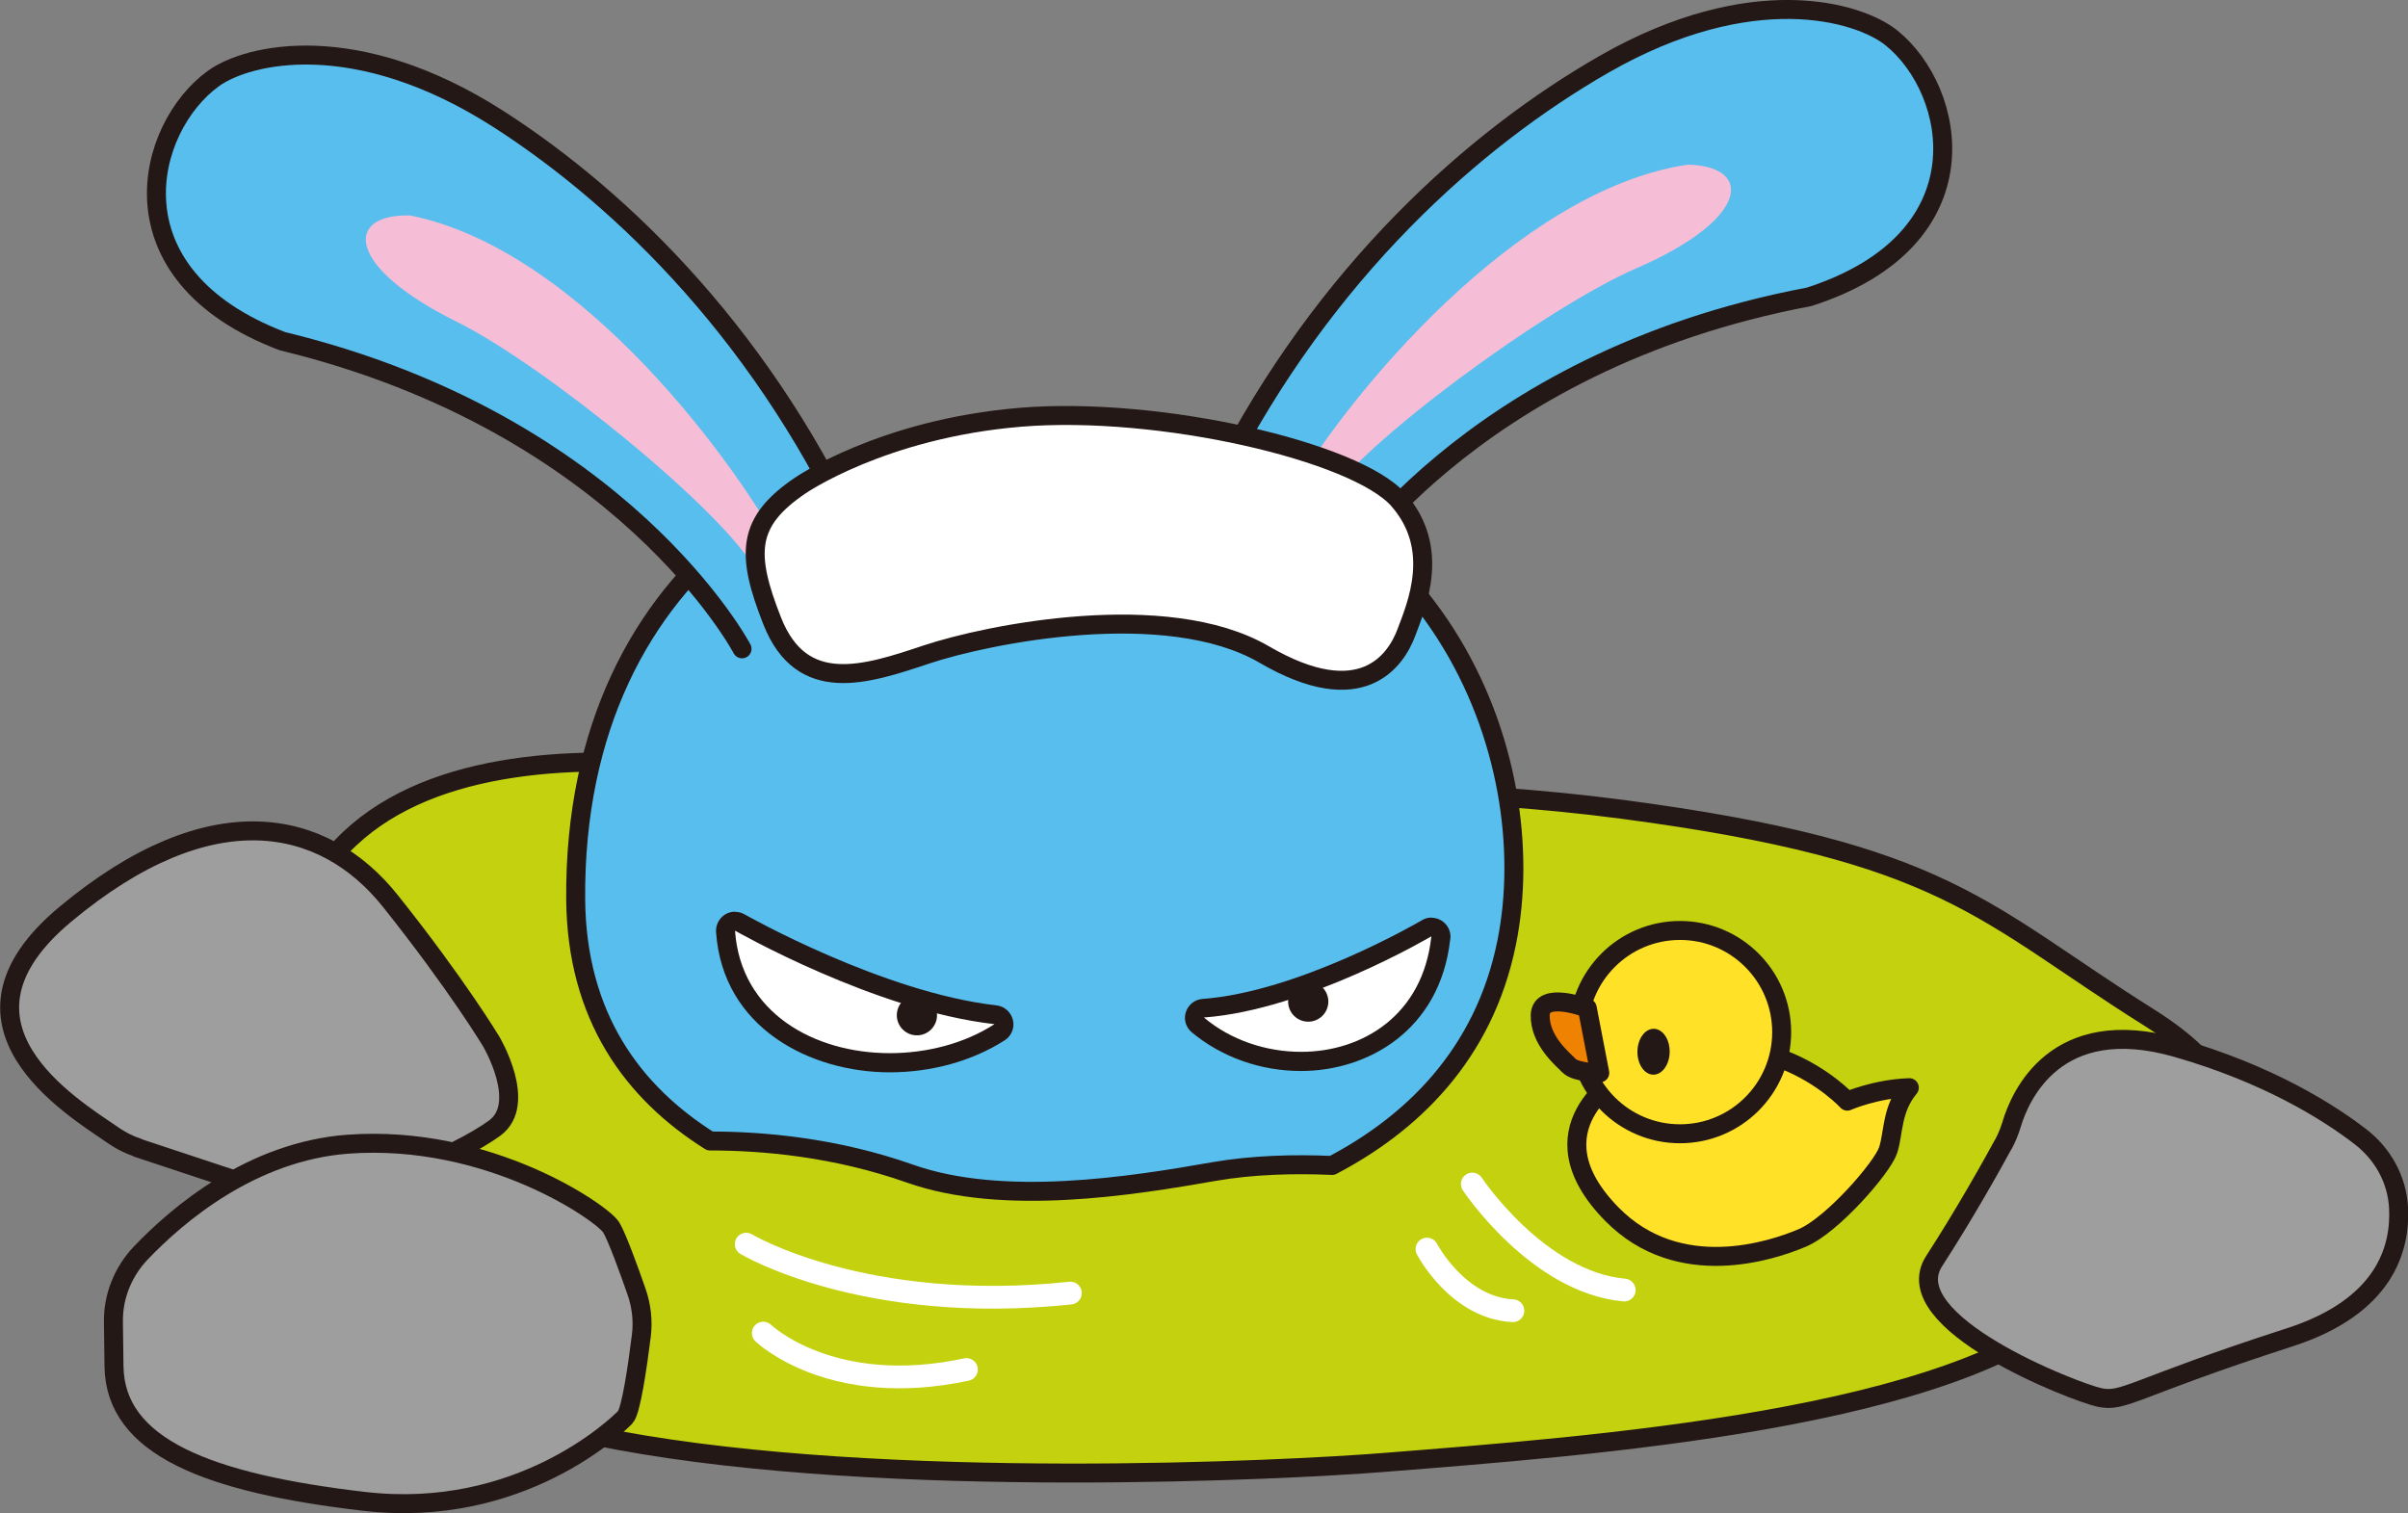 <?xml version="1.0" encoding="UTF-8"?>
<svg xmlns="http://www.w3.org/2000/svg" id="_レイヤー_1" data-name="レイヤー 1" viewBox="0 0 126.95 79.8">
  <rect x="0" y="0" width="126.95" height="79.8" fill="#808080" stroke="none"/>
  <defs>
    <style>
      .cls-1 {
        fill: #f5bed6;
      }

      .cls-1, .cls-2, .cls-3 {
        stroke-width: 0px;
      }

      .cls-4 {
        fill: #9e9e9f;
      }

      .cls-4, .cls-5, .cls-6, .cls-7, .cls-8, .cls-9, .cls-10 {
        stroke-linecap: round;
        stroke-linejoin: round;
      }

      .cls-4, .cls-5, .cls-6, .cls-8, .cls-9, .cls-10 {
        stroke: #231815;
      }

      .cls-2 {
        fill: #231815;
      }

      .cls-5, .cls-3 {
        fill: #fff;
      }

      .cls-6 {
        fill: #ffe228;
      }

      .cls-7 {
        fill: none;
        stroke: #fff;
        stroke-width: 1.2px;
      }

      .cls-8 {
        fill: #c3d10f;
      }

      .cls-9 {
        fill: #58beed;
      }

      .cls-10 {
        fill: #ef8200;
      }
    </style>
  </defs>
  <path class="cls-8" d="M47.46,42.58s-22.57-7.01-30.18,2.92c-7.6,9.93,7.36,12.63,5.21,16.51s-4.15,11.29,10.07,13.93c14.22,2.64,35.26,1.58,40.4,1.17,10.88-.87,30.25-2.25,36.68-8.5,5.53-5.38,12.46-9.43,3.63-14.98-8.83-5.55-10.61-8.7-27.76-10.96-17.15-2.26-38.05-.1-38.05-.1Z"></path>
  <path class="cls-9" d="M79.44,49.66c1.92-9.59-3.34-24.8-21.57-26.78-13.53-1.47-27.65,6.55-27.52,24.53.05,6.19,3.01,10.19,7.08,12.75,2.79,0,6.6.33,10.54,1.72,4.92,1.74,11.66.66,16.04-.11,2.02-.35,4.21-.41,6.22-.32,4.1-2.15,8.01-5.77,9.21-11.79Z"></path>
  <path class="cls-4" d="M7.26,60.51c-.46-.15-.89-.37-1.28-.64-2.23-1.53-9.47-5.88-2.54-11.66,7.66-6.39,13.64-5.11,17.16-.68,3.52,4.42,5.3,7.39,5.3,7.39,0,0,1.94,3.27.18,4.56-1.76,1.29-8.16,4.58-13.88,2.68l-4.95-1.64Z"></path>
  <path class="cls-4" d="M5.98,69.7c-.02-1.34.5-2.63,1.42-3.61,1.98-2.08,5.88-5.38,10.93-5.76,7.44-.55,13.42,3.63,13.89,4.38.3.49.93,2.22,1.34,3.4.26.75.35,1.54.25,2.33-.19,1.52-.54,3.98-.85,4.29-.45.46-5.56,5.39-13.78,4.43-8.22-.96-13.12-2.87-13.17-7.13l-.03-2.35Z"></path>
  <path class="cls-4" d="M105.62,60.33c.18-.33.32-.68.43-1.04.44-1.48,2.31-5.88,8.7-4.05,4.85,1.39,8.03,3.41,9.7,4.7,1.17.9,1.92,2.25,2,3.72.12,2.17-.72,5.23-5.73,6.85-8.33,2.69-8.73,3.46-10.05,3.17-1.32-.29-10.79-3.97-8.7-7.19,1.58-2.44,3.04-5.04,3.65-6.17Z"></path>
  <path class="cls-9" d="M70.36,30.62s6.86-11.54,25.02-14.97c9.41-3.03,7.77-10.89,4.34-13.65-1.74-1.4-7.38-3.06-15.14,1.38-6.82,3.91-14.76,10.92-20.27,21.79"></path>
  <path class="cls-1" d="M69.79,26.52l-1.57-.76c2.77-4.76,11.68-15.74,20.77-17.08,3.45.09,3.29,2.86-2.73,5.47-4.77,2.07-14.66,9.33-16.48,12.38Z"></path>
  <path class="cls-9" d="M39.12,34.21s-6.26-11.87-24.23-16.22c-9.24-3.51-7.21-11.27-3.64-13.85,1.81-1.31,7.53-2.68,15.05,2.15,6.61,4.25,14.18,11.65,19.14,22.79"></path>
  <path class="cls-1" d="M39.89,30.15l1.61-.68c-2.53-4.9-10.87-16.31-19.88-18.11-3.45-.09-3.43,2.69,2.45,5.6,4.66,2.31,14.17,10.06,15.83,13.19Z"></path>
  <g>
    <path class="cls-3" d="M46.91,56.04c-4.07,0-8.33-2.14-8.66-6.93-.01-.18.08-.36.23-.46.08-.05.17-.08.27-.08.09,0,.17.02.25.07.07.04,7.39,4.19,13.48,4.87.21.02.38.18.43.38s-.04.42-.22.53c-1.62,1.04-3.67,1.61-5.79,1.61Z"></path>
    <path class="cls-2" d="M38.75,49.07s7.4,4.23,13.68,4.93c-1.58,1.02-3.56,1.53-5.52,1.53-3.97,0-7.86-2.12-8.16-6.46M38.75,48.07c-.18,0-.37.05-.53.15-.31.2-.49.55-.47.92.35,5.08,4.99,7.4,9.16,7.4,2.21,0,4.36-.6,6.06-1.69.36-.23.53-.66.43-1.07s-.44-.72-.86-.77c-5.99-.67-13.22-4.76-13.29-4.8-.15-.09-.33-.13-.5-.13h0Z"></path>
  </g>
  <g>
    <path class="cls-3" d="M68.59,55.96c-1.99,0-3.98-.7-5.44-1.92-.16-.13-.22-.34-.16-.54.06-.19.24-.33.44-.35,5.25-.39,11.71-4.17,11.78-4.21.08-.05.17-.07.25-.07.09,0,.19.03.27.08.16.1.25.29.23.47-.48,4.51-4.05,6.53-7.37,6.53h0Z"></path>
    <path class="cls-2" d="M75.46,49.38h0M75.46,49.38c-.44,4.13-3.61,6.08-6.87,6.08-1.83,0-3.69-.61-5.12-1.81,5.43-.4,11.99-4.28,11.99-4.28M75.47,48.38h0c-.19,0-.37.05-.52.15-.31.18-6.52,3.77-11.55,4.14-.41.03-.75.3-.88.69s0,.81.31,1.07c1.58,1.31,3.62,2.04,5.76,2.04,3.52,0,7.31-2.14,7.86-6.9.01-.06.02-.12.02-.18,0-.55-.45-1-1-1h0ZM75.46,50.38h0,0Z"></path>
  </g>
  <circle class="cls-2" cx="48.34" cy="53.53" r="1.06"></circle>
  <circle class="cls-2" cx="68.97" cy="52.81" r="1.06"></circle>
  <g>
    <path class="cls-6" d="M85.45,56.73s-4.89,2.8-.47,7.29c3.53,3.59,8.46,1.92,10.04,1.25,1.58-.67,4.22-3.71,4.52-4.62s.17-2.16,1.12-3.3c-1.8.06-3.27.71-3.27.71,0,0-4.87-5.34-11.94-1.32Z"></path>
    <circle class="cls-6" cx="88.57" cy="54.42" r="5.36"></circle>
    <path class="cls-10" d="M83.68,53.16s-2.44-.95-2.48.36c-.03,1.31,1.14,2.29,1.52,2.67s1.62.38,1.62.38l-.66-3.42Z"></path>
    <ellipse class="cls-2" cx="87.17" cy="55.45" rx="1.21" ry=".85" transform="translate(30.74 141.99) rotate(-89.35)"></ellipse>
  </g>
  <path class="cls-5" d="M42.19,25.6s4.33-3,11.62-3.6c7.29-.6,17.68,1.8,19.92,4.36,2.24,2.56.96,5.54.41,7-.55,1.46-2.34,4.15-7.49,1.15-5.15-3-14.61-1.07-17.81,0-3.2,1.07-6.57,2.18-8.13-1.77-1.4-3.55-1.34-5.23,1.48-7.14Z"></path>
  <path class="cls-7" d="M39.34,65.6s6.21,3.73,17.09,2.58"></path>
  <path class="cls-7" d="M40.24,70.29s3.57,3.45,10.71,1.92"></path>
  <path class="cls-7" d="M77.62,62.43s3.43,5.17,8.01,5.59"></path>
  <path class="cls-7" d="M75.23,65.86s1.61,3.1,4.53,3.25"></path>
</svg>

